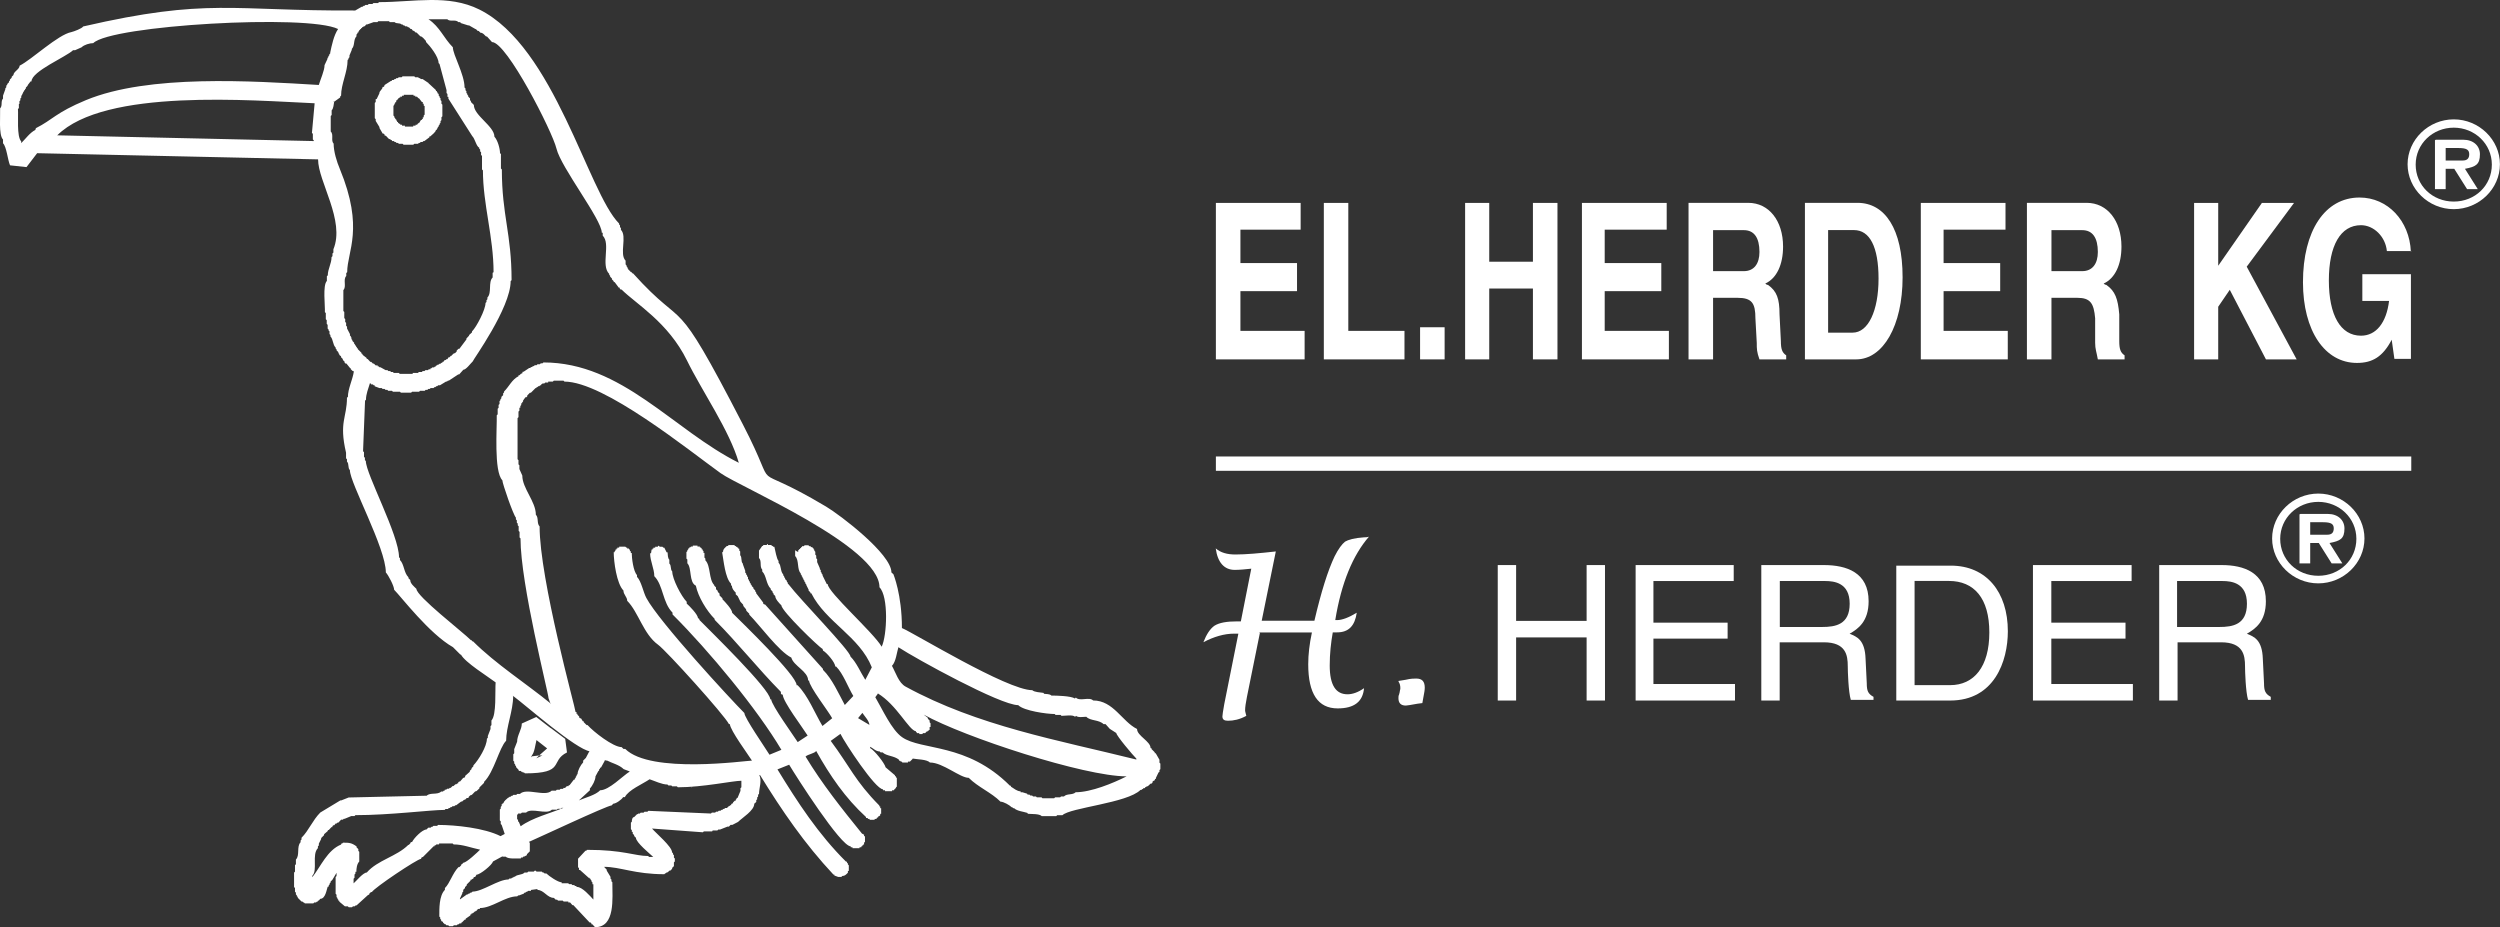 <?xml version="1.0" encoding="UTF-8"?>
<svg id="Ebene_1" data-name="Ebene 1" xmlns="http://www.w3.org/2000/svg" viewBox="0 0 352.48 130.73">
  <rect x="0" y="0" width="352.48" height="130.73" fill="#333333" stroke="none"/>
  <defs>
    <style>
      .cls-1, .cls-2 {
        fill: #fff;
      }

      .cls-2 {
        fill-rule: evenodd;
      }
    </style>
  </defs>
  <g id="Ebene_1-2" data-name="Ebene 1-2">
    <path class="cls-2" d="m112.11,77.61v.79c.59.59.23,1.88.79,2.44v.13l.13.13v.13l.13.13v.13l.13.13v.13l.13.13v.13l.13.13v.13l.13.13v.08l.33.66v.13l.25.25v.13h.13c2.04,4.07,6.8,6.08,8.53,10.44l-.92,1.76c-.66-1.02-1.22-2.42-2.09-3.28,0-.79-7.13-8.07-8.71-10.16l-.13-.13v-.13l-.13-.13v-.13l-.25-.25v-.13l-.13-.13v-.13l-.13-.13v-.13c-.43-.43-.25-1.25-.66-1.65v-.25c-.28-.28-.46-1.5-.59-1.99h-.13l-.13-.13h-.13v-.13h-.53v-.13h-.13v.13h-.53v.13h-.13l-.46.66v1.04c.43.43.05,1.22.46,1.65v.25c.61.61.53,1.78,1.2,2.44v.13l.25.25v.13l.13.13v.13l.25.25c0,.43.56,1.02.87,1.32,0,.79,5.27,5.88,5.8,6.14l.08.25c.46.23,1.71,1.65,1.71,2.24h.13c.99.99,1.68,2.93,2.42,4.15l-1.2,1.27c-.87-1.6-1.78-3.69-3.08-4.96v-.13l-8.17-9.09h-.13l-.13-.13v-.13l-.99-1.32v-.13l-.13-.13v-.13l-.25-.25v-.13l-.25-.25v-.13l-.13-.08v-.13l-.13-.13v-.13l-.13-.13v-.13l-.13-.13v-.25l-.13-.13v-.13l-.13-.13v-.13l-.13-.13v-.25l-.33-.92v-.08c-.33-.33-.08-.87-.38-1.2v-.53l-.13-.13v-.25h-.13v-.13h-.13v-.13h-.13l-.13-.13h-.13v-.13h-.84l-.13.13h-.13c-.25.25-.53.41-.53.79l-.13.13c.2,1.09.41,3.59,1.25,4.4v.2l.13.13c0,.36.28.69.53.92v.25l.28.25.38.79.38.41c0,.38.46.48.46.87l.41.41v.13c1.53,1.55,4.15,5.17,5.93,6.06.31,1.17,2.37,1.93,2.37,3.23h.13c0,.84,2.77,4.38,3.26,5.32l-1.37,1.09c-1.09-1.83-2.04-4.28-3.51-5.75h-.13c0-1.4-7.64-8.76-9.09-10.21,0-.48-1.02-1.55-1.37-1.91v-.13l-.41-.41v-.25l-.25-.25v-.13l-.25-.25v-.25l-.25-.25v-.08c-.79-.79-.48-2.72-1.25-3.49v-.25l-.13-.13v-.66h-.13v-.25l-.13-.13v-.13h-.13v-.13l-.13-.13h-.13v-.13h-.33v-.13h-.66v.13h-.25l-.13.13h-.13v.13h-.13v.13l-.13.13v.13l-.13.13v.92l.13.13v.53c.66.66.2,2.67,1.2,3.16.31,1.55,1.53,3.56,2.65,4.68v.13c3.23,3.23,6.14,6.92,9.34,10.16v.25l.13.13h.13c0,.97,2.85,4.71,3.51,5.78l-1.4.92c-.43-.69-3.74-5.27-3.74-6.03h-.13c0-1.4-8.43-9.6-10-11.2v-.13l-.2-.13c0-.48-1.2-1.71-1.58-2.04v-.25c-.76-.76-2.04-3.23-2.04-4.28-.31-.31-.08-.81-.41-1.12v-.53c-.25-.25-.2-.71-.25-1.04h-.13l-.33-.66h-.13l-.13-.13h-.38l-.13-.13h-.13v.13h-.38v.13h-.25v.13h-.13v.13h-.13l-.08.53h-.13c0,1.12.59,2.16.59,3.23,1.27,1.27,1.15,3.72,2.57,5.14v.25c5.19,5.17,11.97,13.39,15.35,19.09l-1.68.69c-.64-1.04-3.54-5.22-3.54-5.88-1.93-1.93-12.04-12.88-13.82-16.22-.43-.79-.71-2.37-1.32-2.98v-.25c-.51-.51-.74-2.39-.74-3.11h-.13v-.25h-.13v-.25h-.13v-.13h-.25v-.13h-.13l-.13-.13h-.87v.13h-.25v.13h-.13v.13h-.13v.13l-.13.13v.13h-.13c0,1.32.41,4.43,1.37,5.4,0,.59.53.89.53,1.45,1.58,1.58,2.29,4.71,4.35,6.19,1.17.84,9.39,9.95,10,11.2h.13c0,.81,2.65,4.4,3.11,5.14-.79,0-14.28,1.93-17.87-1.65h-.25l-.25-.25c-1.2,0-3.97-2.16-4.81-3.11h-.13l-.41-.41v-.13h-.13l-.25-.41h-.13l-.13-.13v-.13l-.25-.25v-.13h-.13v-.25h-.13c0-.46-5.07-18.69-5.07-26.17-.43-.43-.1-1.22-.53-1.65,0-1.86-1.91-3.72-1.91-5.52l-.41-.92v-.53l-.13-.13v-.59l-.13-.13v-5.8l.13-.13v-.79l.13-.13v-.41h.13v-.25l.13-.13v-.25h.13v-.13l.13-.13v-.13l.33-.46h.13l.13-.13v-.13l.38-.38h.13l.66-.66h.13v-.13h.13l.13-.13h.13l.13-.13h.13v-.13h.08l.13-.13h.25l.13-.13h.41v-.13h.66l.13-.13h1.37l.13.13c5.58,0,17.51,9.67,22.02,12.91,2.67,1.93,22.4,10.28,22.4,16.09,1.3,1.3,1.07,6.82.31,8.38-1.12-1.96-7.61-7.69-7.61-8.83h-.13l-.59-1.2v-.13l-.13-.13v-.13l-.13-.13v-.25l-.13-.13v-.13l-.38-.87v-.41l-.13-.13v-.38l-.13-.13v-.41l-.13-.13v-.13l-.13-.13v-.13h-.13v-.13h-.25v-.13h-.2l-.13-.13h-.53l-.13.13h-.25v.13h-.13v.13h-.13v.13h-.13v.13h-.13v.25h-.13l-.36-.23.05.06h0Zm-62.22-25.23c-.18,1.2-.84,2.42-.84,3.61l-.13.05c0,2.88-1.15,3.44-.13,7.79v.79l.13.13v.33c.33.33.08.87.41,1.2,0,1.83,5.07,10.97,5.07,14.43.36.38,1.17,1.93,1.17,2.44.97.97,4.96,6.21,8.3,8.1l1.04,1.04h.08c.56,1.09,3.82,3.11,4.89,3.92-.1,1.12.15,4.61-.59,5.37v.66l-.13.13v.41l-.38.99v.25l-.13.13c0,1.09-1.17,3-1.91,3.77v.13l-.25.25v.13l-.25.25v.13l-.66.59v.13l-.13.13h-.13l-.46.53h-.13l-.13.13v.13h-.13l-.13.13h-.13l-.28.25h-.13l-.25.25h-.13l-.13.13h-.25l-.13.13h-.2v.13h-.13l-.13.13h-.25c-.51.51-1.55.1-2.04.59l-11,.25-1.04.41h-.13l-2.83,1.71c-1.09,1.09-1.63,2.55-2.65,3.56v.25l-.13.13v.25c-.59.59-.08,1.86-.66,2.44v.66l-.13.13v.92l-.13.13v2.04l.13.13v.53l.13.13v.25l.13.13v.13l.13.08v.13l.53.53h.13l.13.13h.08l.13.13h1.2l.13-.13h.25l.13-.13h.13v-.13h.13l.2-.25c.74,0,.89-1.27,1.07-1.78v.13l.13-.13v-.13l.13-.13v-.13l.13-.13v-.13l.25-.25.59-.99v.46l-.13.13v2.37l.13.13v.33l.13.13v.13l.13.13v.13h.13v.13l.79.66h.41l.13.13h.46l.13-.13h.25l.13-.13h.13l1.65-1.5h.13v-.13l.25-.25h.13c.31-.59,6.42-4.68,6.92-4.68l.13-.25h.13l1.53-1.53h.13v-.13h.13l.13-.13h.38v-.13h1.91l.13.13c1.32,0,2.47.48,3.74.74-.36.36-1.91,1.83-2.34,1.83l-.25.25h-.08v.13l-.25.25h-.13c-.84.87-1.22,2.29-1.91,2.95v.25c-.84.84-.79,2.7-.79,3.77l.13.13v.2l.13.13v.13l.13.13h.13v.13l.28.25h.13l.05.13h.28l.13.13h.53l.13-.13h.41l.13-.13h.13l.13-.13h.25v-.13h.08l.41-.41h.13v-.13l.66-.46v-.13h.13v-.13h.13l.13-.13h.13v-.13h.13l.13-.13h.13v-.13h.05l.13-.13h.25v-.13c1.73,0,3.54-1.65,5.27-1.65l.13-.13h.13l.66-.25.08-.13h.13l.13-.13h.13l.13-.13h.41v-.13l.92-.13v.13c.92,0,1.37,1.12,2.32,1.12l.25.25h.2l.13.13h.66l.13.13h.66v.13h.25l.33.38h.13l2.29,2.44h.13l.13.13v.13h.13l.38.41c2.88,0,2.44-4.05,2.44-6.34l-.13-.13v-.25l-.13-.13v-.25l-.53-.87v-.13l-.38-.41c2.32,0,4.3,1.04,8.5,1.04l.13-.13h.08l.13-.13h.13l.25-.25h.13l.25-.25v-.13l.25-.25v-.53l.13-.13v-.41l-.13-.13v-.41h-.13v-.2l-.13-.13c0-.81-2.27-2.7-2.83-3.36l7.18.53.13-.13h1.17l.08-.13h.66l.13-.13h.25l1.04-.41h.2l.25-.25h.25l.79-.41c.61-.61,2.29-1.6,2.29-2.57l.28-.25v-.25l.13-.13v-.25l.13-.13v-.25l.13-.13c0-.79.43-1.86.05-2.62l.08-.05c3.13,5.09,6.31,9.72,10.36,14.05h.13v.13l.53.2h.46l.13-.13c.36,0,.53-.2.79-.46v-.25h.13v-.79l-.13-.13v-.13l-.13-.13v-.13h-.13c-3.9-3.87-6.82-8.35-9.67-13.01l1.65-.66c.94,1.58,7.26,11.51,8.68,11.51v.13h.25v.13h.99v-.13h.25v-.13h.13v-.13h.13v-.13h.13v-.25l.13-.13v-.79h-.13v-.25h-.13v-.08h-.13c-2.88-3.56-5.63-7-7.99-10.9.33-.33,1.27-.43,1.5-.79,1.93,3.46,4.1,6.64,7.03,9.32v.13h.25v.13h.25v.13h.71v-.13h.28v-.13l.25-.13v-.13h.13l.13-.13v-.2h.13v-.79h-.13v-.25h-.13v-.13c-3.41-3.44-4.15-5.5-6.85-9.11l1.37-.99c.61,1.25,4.91,7.82,6.01,7.82v.13h.28v.13h.99v-.13h.28v-.13h.13v-.13h.13v-.13l.13-.13v-1.2l-.13-.13v-.13h-.13v-.13l-1.32-1.12c-.15-.61-1.6-2.42-2.16-2.7l-.05-.2c.48.2.81.66,1.37.66l.13.13h.28c.53.53,1.63.46,2.32,1.04v.13h.13l.13.13h.13l.08.13h.79v-.13h.28l.38-.38v-.05c.64.13,1.99.1,2.44.56,1.83,0,4.23,2.16,5.47,2.16,1.32,1.32,3.18,2.06,4.48,3.36.43,0,1.27.48,1.58.79h.08l.13.13h.13c.41.41,1.3.48,1.86.66l.08.13c.51.05,1.6-.03,1.96.33h2.04l.13-.13h.74c1.07-1.07,9.14-1.71,11-3.56h.13l.13-.13h.13v-.13h.25v-.13h.13l.13-.13h.13l.41-.38h.13l.13-.13v-.13l.13-.13h.08l.13-.13v-.13h.13v-.13l.38-.79.13-.08v-.25l.13-.13v-.79l-.13-.13v-.41l-.53-.92h-.13v-.13l-.46-.46v-.13h-.13c0-.97-1.91-1.73-1.91-2.7-2.11-1.04-3.33-4.02-6.19-4.02-.56-.56-1.88.18-2.44-.41l-.13.13c-.56-.36-2.55-.41-3.31-.41-.25-.25-.71-.2-1.04-.25l-.08-.13c-.46-.08-1.25-.08-1.58-.38-3.56,0-16.83-8.15-18.38-8.76,0-4.76-1.2-7.56-1.2-7.59l-.28-.25c0-2.6-7.18-8.07-9.22-9.29-11.84-7.05-6.06-.64-11.74-11.61-10.11-19.58-7.66-12.6-15.48-21.28h-.13v-.13h-.13v-.08h-.13v-.13h-.13v-.13h-.13v-.13l-.13-.13v-.13l-.13-.13v-.13l-.13-.13v-.53c-.92-.92.25-3.44-.66-4.35v-.25l-.13-.13v-.25l-.13-.13v-.13c-4.38-4.38-9.11-24.9-19.7-30.17-4.4-2.19-9.22-1.04-14.15-1.04l-.13.13h-.66l-.13.13h-.53l-.13.13h-.33l-.13.13h-.13l-.13.13h-.13l-.92.53c-17.46.09-20.72-1.82-38.36,2.25-.15.28-1.3.71-1.65.79-1.91.36-5.58,3.87-7.31,4.74,0,.51-.87.84-.87,1.32l-.25.25v.13l-.25.25v.13l-.13.13v.13l-.25.25v.13l-.13.08v.25l-.13.13v.13l-.33.92v.41c-.36.36-.03,1.02-.41,1.37.05.92-.23,3.79.41,4.4v.53c.51.51.66,2.37.99,3.11l2.32.25,1.5-1.96,39.61.87c0,3.13,3.84,8.63,2.16,12.68v.46l-.13.13v.38l-.13.13c0,.92-.53,1.68-.53,2.57l-.13.13v.66c-.61.61-.23,3.51-.28,4.4l.13.13v.87l.13.13v.53l.13.13v.53l.13.13v.13l.13.13v.38l.13.13v.2c.41.41.31,1.17.74,1.58v.13l.13.13v.13l.25.25v.13l.13.13v.13l.25.2v.13l.25.25v.13l.25.25v.13l.13.13h.13l.53.66h.08v.13l.25.25h.1l.08.1v-.02h0Zm22.43,45.72c2.06,1.55,8.83,7.51,10.87,7.84l-.08-.05-.51.97-.38.38v.25c-.33.33-.79,1.17-.79,1.65l-.13.13v.13l-.13.13v.13l-.13.13v.13h-.13l-.61.79h-.13v.13h-.25l-.25.25h-.25v.13h-.38l-.13.13h-.41l-.13.13h-.59c-.92.92-3.56-.46-4.48.46h-.38l-.13.13h-.41l-.13.13h-.13l-.13.13h-.13l-.13.13h-.08c-.2.2-.66.51-.66.79h-.13v.13h-.13v.25l-.13.13v.25l-.13.13v1.53l.13.13v.38l.13.13.43,1.27-.59.31c-2.27-1.15-6.34-1.58-8.81-1.58l-.13.13h-.53l-.13.13h-.13l-.13.13h-.33l-.25.25c-.59,0-1.78,1.22-2.04,1.78h-.13l-.13.13v.13h-.13v.13h-.13c-1.65,1.65-4.33,2.14-5.86,3.9-.51,0-1.45,1.17-1.86,1.53v-.66l.13-.13v-.46l.13-.13v-.25h.13c0-.46.08-1.12.41-1.45v-1.37l-.13-.13v-.25l-.25-.25v-.13c-.69-.51-1.04-.53-1.91-.53l-.13.13h-.13v.13c-1.96.79-2.88,3.11-4.07,4.61v-.2c.79-.79-.1-3,.79-3.9v-.25l.13-.13v-.25l.33-.66v-.13l.41-.41v-.13l.53-.46v-.13h.13l.38-.41h.13v-.13l.13-.13h.13l.2-.25h.13l.13-.13h.13l.38-.41h.25l.13-.13h.13l.92-.38h.46l.13-.13c4.89,0,10.56-.74,12.58-.74l.13-.13h.33l.13-.13h.13l.13-.13h.13l.13-.13h.25l.13-.13h.13l.71-.53h.13l.28-.25h.13l.25-.25h.25v-.13l.25-.25c.38,0,.51-.59.87-.59l.41-.38v-.13l.66-.66v-.13c1.43-1.43,2.14-4.84,3.11-5.8,0-1.96.99-4.2.99-6.31l-.05.03.02-.06h0Zm13.29,9.14c.71.36,1.73.61,2.32,1.2l.87.33c-1.02.64-2.93,2.65-4.18,2.65-.66.69-2.11,1.04-3,1.43l1.55-1.43v-.25c.36-.36.79-1.2.79-1.71l.38-.71.13-.13v-.13l.13-.13v-.13h.13l.56-1.02-.1-.05m-7.51-7.94c-3.59-2.93-7.76-5.58-11-8.81h-.13v-.13h-.13c-1.2-1.2-7.71-6.21-7.71-7.26-.33-.33-.87-.74-.87-1.25l-.25-.25v-.13c-.66-.64-.59-1.83-1.2-2.44v-.25l-.13-.13c0-3.13-4.68-11.76-4.68-13.57l-.13-.13v-.33l-.13-.13v-.66l-.13-.13.28-7.13.13-.13c0-.79.33-1.58.56-2.34l.03.05h.13v.13h.25l.13.13h.13v.13l.66.25h.33l.13.13h.28l.13.13h.25l.13.13h.53l.13.13h.99l.13.13h1.45l.13-.13h.99l.13-.13h.66l.13-.13h.25l.13-.13h.2l.13-.13h.41l.13-.13h.13l.13-.13h.13l.13-.13h.25l.87-.53h.13l.13-.13h.13l1.32-.87h.13l.59-.66c.38,0,1.02-.89,1.32-1.17,0-.18,5.35-7.54,5.35-11.33l.13-.13c0-6.59-1.37-9.14-1.37-15.61l-.13-.13v-2.04l-.13-.13c0-.64-.33-1.83-.79-2.32,0-1.48-2.9-2.98-2.9-4.48l-.41-.41v-.13l-.13-.13v-.25l-.25-.25v-.13l-.13-.13v-.13l-.13-.13v-.25l-.13-.13v-.25l-.13-.13c0-1.86-1.65-4.63-1.65-5.68-1.3-1.3-1.83-2.88-3.44-3.95h2.65c.41.41,1.17-.03,1.58.41h.25l.08.13,1.04.33h.13l.92.53h.05l.25.25h.13l.25.25c.36,0,.56.31.79.53h.13l.71.79c2.09,0,8.53,12.65,9.09,15.02.64,2.67,6.39,10,6.39,11.86h.13v.41c1.17,1.17-.31,4.18.92,5.4v.13l.13.13v.13l.25.25v.13l.25.25v.13h.13l.59.79h.13v.13l.13.13h.13c2.01,2.01,6.57,4.61,9.22,10,2.09,4.28,6.01,9.88,7.31,14.43-9.27-4.63-16.45-14.15-27.55-14.15l-.13.13h-.25l-.13.13h-.33l-.13.13h-.25l-.13.13h-.13l-.13.13h-.13l-.13.13h-.13l-.79.53h-.13l-.08.25h-.13l-.25.25h-.13v.13c-.94.48-1.32,1.45-2.04,2.16v.13l-.13.13v.25l-.25.25v.2l-.13.13v.13l-.13.13v.41l-.13.13v.41l-.13.13v.79l-.13.13c.05,1.71-.43,7.94.79,9.16,0,.46,1.55,4.91,1.91,5.27v.25l.13.13v.33l.13.13v.25l.13.13v.66l.13.13v.79l.13.13c0,6.49,3.95,21.82,3.95,22.53l.25.69.1.05v.04h-.01Zm48.98-7.97c2.52,1.65,14.38,8.17,16.9,8.17.81.81,4.05,1.25,5.14,1.25l.13.13h.71l.13.13c.48,0,1.58-.2,1.91.13l.13-.13c.31.28,1.04.13,1.45.13.59.61,1.76.38,2.44,1.04h.28l.59.66.92.59c0,.36,2.34,3.13,2.83,3.61v.13c-11.05-2.75-22.33-4.71-32.53-10.28-.99-.53-1.4-1.99-1.93-2.93.56-.56.69-1.93.92-2.67v.05h-.02Zm-2.93,6.49c2.72,1.63,4.4,5.22,5.42,5.37v.13h.13v.13h.33v.13h.41l.13-.13h.28l.25-.25h.13v-.08h.13v-.13h.13v-.41h.13v-.53l-.13-.13v-.25l-.25-.25v-.13l-.59-.46c5.78,3.21,22.66,8.71,28.61,8.71-1.91.97-5.02,2.24-7.18,2.24-.43.43-1.22.15-1.65.59h-.41l-.13.13h-.71l-.13.13h-1.65l-.13-.13h-.66l-.13-.13h-.41l-.13-.13h-.25l-.13-.13h-.25l-.08-.13-.66-.2h-.25v-.13c-.51,0-.94-.41-1.37-.66v-.13h-.13c-6.11-6.11-12.47-4.91-15.22-6.85-1.48-1.04-2.75-3.9-3.77-5.63l.41-.56h-.09Zm-1.12,4.48l-1.63-.97.61-.74c.31.48.99,1.15.99,1.73l.03-.03h0Zm-51.73,18.56h.41c.38.38,1.63.23,2.16.25v-.13h.25l.08-.13h.13l.38-.2v-.13l.41-.41v-1.2l-.13-.13c1.09-.46,11.05-5.14,11.66-5.14l.25-.25c.38,0,1.22-.61,1.37-.92h.25c.51-1.02,2.47-1.83,3.49-2.52.76.25,1.73.74,2.52.74l.13.13h.41l.13.13h.66l.13.13c3.56,0,7.76-.92,8.96-.92v.92l-.13.13v.38l-.41.99h-.13v.13l-.13.13v.13h-.13l-.25.25v.13h-.13l-.13.13v.13h-.13l-.13.13h-.13v.13h-.08l-.13.13h-.25l-.13.13h-.13l-.13.13h-.13l-.13.13h-.25l-.13.13h-.25l-.13.13h-.46l-.13.13-8.83-.38-.13.13h-.41l-.13.13h-.41l-.13.13h-.25v.08h-.13l-.41.41c-.28,0-.33.46-.33.66l-.13.13v.92l.13.13v.25h.13v.25l.2.2v.13l.25.25c0,.66,1.99,2.27,2.44,2.7h-.59l-.13-.13c-1.91,0-3.46-.87-8.63-.87l-.08.13h-.13l-1.04,1.12v1.2l.13.13v.25h.13l1.25,1.12h.13v.13h.13v.13l.13.13v.13l.13.13v.25h.13v2.16c-.48-.51-1.55-1.78-2.32-1.78l-.13-.13h-.13l-.13-.13h-.25l-.13-.13h-.33l-.13-.13h-.92v-.13c-.51,0-1.78-.87-2.16-1.25h-.25l-.13-.13h-.13l-.13-.13h-.74l-.13-.13h-.13l-.13.13h-.79l-.13.13h-.38c-.36.38-1.02.23-1.37.59h-.13l-.13.13h-.13l-.13.13h-.25l-.13.13c-1.45,0-3.67,1.71-5.07,1.71l-.13.13h-.13l-.13.13h-.13l-.13.13h-.13l-.99.71v-.13l.33-.71v-.13l.13-.13v-.25l.25-.25v-.13l.25-.25v-.13l.53-.53v-.13h.13l.13-.13h.13v-.13l.13-.13h.13l.2-.33c.51,0,2.19-1.37,2.32-1.86l1.45-.79-.18.15.1-.04h0Zm2.52-4.3l-.23-.56-.13-.13v-.25h-.13v-.71h.13v-.13h.41l.13-.13h.59c.76-.76,2.88.36,3.64-.41h.71l.13-.13h.41l.13-.13h.25c-1.83.76-4.4,1.4-6.03,2.6v-.03h0ZM8.06,19.09c6.7-6.7,27.55-4.91,36.3-4.53l-.38,4.18.13.13v.79l.13.13v.1l-36.2-.81.03.03v-.02h-.01ZM46.56,7.4v.13l-.13.13v.13l-.13.13v.13l-.13.13v.13l-.41.87c0,.76-.59,2.04-.81,2.8-9.37-.56-23.98-1.53-32.84,2.14-4.28,1.78-4.66,2.75-7.05,3.95l-.08.25c-.76.38-1.37,1.25-1.99,1.86v-.25c-.66-.66-.38-3.59-.46-4.56l.13-.13v-.59h.08v-.38l.13-.13v-.25l.13-.13v-.25l.13-.13v-.13l.13-.13v-.13l.13-.13v-.13h.13v-.13l.13-.13v-.13l.25-.25v-.08l.41-.53h.13c0-1.43,4.94-3.49,5.86-4.4h.28l.92-.41c.36-.36,1.15-.59,1.65-.59,2.52-2.52,30.22-4.12,34.52-1.99-.61.89-.89,2.29-1.12,3.36l.03-.05s-.02,0-.02,0Zm.48,7l.92-.66v-.13l.13-.13c0-1.63.92-3.33.92-5.02l.13-.13v-.13l.13-.13v-.25l.33-.79v-.13c.46-.46.2-1.32.66-1.78v-.25l.13-.13v-.13h.13v-.13l.13-.13v-.13h.13v-.13h.13v-.13h.13v-.13h.13l.13-.13h.13l.2-.25h.13l.92-.33h.53l.13-.13h1.5l.13.13h.66c.28.28.71.05.99.33h.13l.13.13h.13l.13.13h.25l.13.13h.13l.25.25h.13l.2.25h.13l.25.25h.13l.53.53c.28,0,.59.46.79.66v.13c.59.59,1.78,2.09,1.78,2.98l.13.13.99,3.69v.41l.13.13v.41h.13v.25l3.36,5.27c.41.41.56,1.43.99,1.65v.13l.13.13v.25l.13.13v.38l.13.13v1.91l.13.13c0,4.79,1.5,9.39,1.5,14.36l-.13.08v.66c-.66.66-.08,2.16-.74,2.83v.25l-.13.13v.25l-.13.13c0,.94-1.27,3.39-1.91,4.02v.13l-.41.38v.08l-.38.41v.13l-.99,1.32h-.13l-.25.25v.13l-.25.25h-.13l-.28.25v.08h-.13l-.25.25h-.13l-.13.25h-.13l-.13.13h-.13l-.2.25h-.13v.13h-.13l-.13.13h-.13l-.13.13h-.13l-.13.13h-.13v.13h-.13l-.13.13h-.25l-.13.13h-.13v.13h-.25l-.08.13h-.38l-.13.13h-.25l-.13.13h-.41l-.13.13h-.74v.13h-1.83l-.13-.13h-.71l-.13-.13h-.25l-.13-.13h-.25l-.13-.13h-.25l-.74-.41h-.13l-.13-.13h-.13v-.13h-.28l-.25-.25h-.13l-.25-.25h-.13l-.38-.41h-.13v-.13l-.59-.46v-.13h-.13v-.13l-.53-.53v-.13h-.13v-.13l-.13-.13v-.13h-.13v-.13l-.13-.13v-.13l-.25-.25v-.13l-.13-.13v-.25h-.08v-.13l-.13-.13v-.2l-.41-.79v-.25l-.13-.13v-.41l-.13-.13v-.41l-.13-.13v-.87l-.13-.13v-2.95c.48-.48-.08-1.5.41-1.99v-.41l.13-.13c0-2.95,2.44-6.14-1.04-14.56-.43-1.02-.87-2.44-.87-3.56-.43-.43.05-1.27-.41-1.71v-2.19l.13-.13v-.66c.28-.28.28-.87.36-1.25l-.1.03.02.06h0Zm13.42-2.72h-.08l-.79-.53h-.25l-.13-.13h-.13l-.13-.13h-.41l-.13-.13h-1.65l-.13.13h-.41l-.13.13h-.2l-.13.13h-.13l-.13.13h-.25v.13h-.13l-.92.59v.13l-.13.13h-.13c0,.38-.46.51-.46.92l-.38.79h-.13v.41l-.13.13v2.16l.13.13v.25l.53.87v.13l.46.79h.13l.13.13v.13c.36,0,.43.53.79.53l.13.13h.13v.13h.25l.13.13h.13l.13.13h.2l.13.13h.53l.13.13h1.37l.13-.13h.53l.13-.13h.13l.13-.13h.25l.13-.13h.13l.71-.53v-.13h.13c.23-.23.79-.61.79-.92h.13v-.13l.13-.13v-.13l.13-.08v-.13l.13-.13v-.13l.13-.13v-.25l.13-.13v-.41l.13-.13v-1.65l-.13-.13v-.38l-.13-.13v-.25l-.13-.13v-.13l-.13-.13v-.25h-.13v-.13l-.13-.13v-.13h-.13v-.13l-1.07-.99.05-.03s.02,0,.02,0Zm-1.65,1.91v.13h.13v.13h.13l.41.53h.13v.25h.13v.25l.13.08v1.2l-.13.13v.25h-.13v.25h-.13v.13h-.13l-.25.41h-.13v.13h-.13v.13h-.25v.13h-.33v.13h-1.17v-.13h-.41v-.13h-.25v-.13h-.13l-.13-.13h-.05v-.13h-.13v-.13l-.13-.13v-.13h-.13v-.13l-.13-.13v-.13l-.13-.13v-1.37l.13-.13v-.13l.13-.13v-.13h.13v-.25h.13v-.13h.13v-.13h.05l.13-.13h.13v-.13h.25v-.13h.25v-.13h1.37v.13h.25v.13h.25v-.08.04h.01Zm18.84,89.08l-2.04-1.58-2.04.92c0,.87-.66,1.65-.66,2.57l-.41,1.04v.59l-.13.13v.92l.13.13v.25l.13.13v.13l.13.13v.13l.38.41v.13h.28l.13.13h.13v.08h.2l.13.13c5.8,0,3.46-1.73,5.93-2.95l-.25-1.91-2.04-1.53v.05-.03h0Zm-2.04,1.65l1.53,1.2-1.12.99h.46l-.87.41.41-.41-1.04.13v.13l-.13-.13h.13v-.13c.38-.38.51-1.6.66-2.16,0,0-.03-.03-.03-.03Z"/>
    <polyline class="cls-2" points="85.23 107.11 85.61 107.24 84.9 106.86"/>
    <polyline class="cls-2" points="86.39 107.69 86.44 107.72 85.6 107.29"/>
    <line class="cls-1" x1="160.24" y1="107.13" x2="122.61" y2="102.22"/>
    <polygon class="cls-2" points="97.51 111.03 97.51 110.9 97.64 110.9 97.51 111.03"/>
  </g>
  <g id="Ebene_1-2-2" data-name="Ebene 1-2">
    <polygon class="cls-2" points="171.43 28.61 171.43 50.67 183.94 50.67 183.94 46.65 174.89 46.65 174.89 41.05 182.87 41.05 182.87 37.09 174.89 37.09 174.89 32.38 183.38 32.38 183.38 28.61 171.43 28.61"/>
    <polygon class="cls-2" points="186.65 28.61 186.65 50.67 198.02 50.67 198.02 46.65 190.1 46.65 190.1 28.61 186.65 28.61"/>
    <polygon class="cls-2" points="200.22 46.14 200.22 50.67 203.68 50.67 203.68 46.14 200.22 46.14"/>
    <polygon class="cls-2" points="206.57 28.61 206.57 50.67 209.97 50.67 209.97 40.68 216.13 40.68 216.13 50.67 219.59 50.67 219.59 28.61 216.13 28.61 216.13 36.9 209.97 36.9 209.97 28.61 206.57 28.61"/>
    <polygon class="cls-2" points="223.04 28.61 223.04 50.67 235.3 50.67 235.3 46.65 226.25 46.65 226.25 41.05 234.23 41.05 234.23 37.09 226.25 37.09 226.25 32.38 234.99 32.38 234.99 28.61 223.04 28.61"/>
    <path class="cls-2" d="m238.07,28.61v22.06h3.46v-8.68h3.46c2.01,0,2.51.75,2.51,2.89l.19,3.46c0,.88,0,1.26.38,2.33h3.77v-.57c-.57-.38-.75-.88-.75-2.01l-.19-3.77c0-2.2-.38-3.27-1.63-4.15-.13,0-.25-.06-.38-.19,1.63-.75,2.51-2.7,2.51-5.22,0-3.65-2.01-6.16-4.9-6.16h-8.49.06Zm3.46,9.62v-5.78h4.34c1.45,0,2.2,1.07,2.2,3.08,0,1.63-.75,2.7-2.2,2.7h-4.34Z"/>
    <path class="cls-2" d="m254.48,28.61v22.06h7.23c3.77,0,6.54-4.71,6.54-11.57s-2.51-10.5-6.35-10.5h-7.42Zm3.27,18.29v-14.46h3.65c2.2,0,3.46,2.33,3.46,6.85s-1.45,7.61-3.65,7.61h-3.46Z"/>
    <polygon class="cls-2" points="270.82 28.61 270.82 50.67 283.08 50.67 283.08 46.65 274.03 46.65 274.03 41.05 282.01 41.05 282.01 37.09 274.03 37.09 274.03 32.38 282.76 32.38 282.76 28.61 270.82 28.61"/>
    <path class="cls-2" d="m285.78,28.61v22.06h3.46v-8.68h3.65c1.82,0,2.33.75,2.51,2.89v3.46c0,.88.19,1.26.38,2.33h3.77v-.57c-.57-.38-.75-.88-.75-2.01v-3.77c-.19-2.2-.57-3.27-1.82-4.15,0,0-.19,0-.38-.19,1.63-.75,2.51-2.7,2.51-5.22,0-3.65-2.01-6.16-4.9-6.16h-8.49.06Zm3.46,9.62v-5.78h4.34c1.45,0,2.2,1.07,2.2,3.08,0,1.63-.75,2.7-2.2,2.7h-4.34Z"/>
    <polygon class="cls-2" points="309.35 28.61 309.35 50.67 312.75 50.67 312.75 43.25 314.38 40.86 319.48 50.67 323.81 50.67 316.77 37.6 323.44 28.61 318.91 28.61 312.75 37.47 312.75 28.61 309.35 28.61"/>
    <path class="cls-2" d="m339.91,35.46c-.19-4.34-3.27-7.61-7.23-7.61-4.9,0-7.98,4.71-7.98,11.94,0,6.85,3.08,11.38,7.61,11.38,2.2,0,3.65-.88,4.9-3.27l.38,2.7h2.33v-11.94h-6.85v3.77h3.77c-.38,3.08-1.82,4.9-3.96,4.9-2.89,0-4.53-2.89-4.53-7.79s1.63-7.79,4.53-7.79c1.82,0,3.46,1.63,3.65,3.65h3.46l-.06.06h-.02Z"/>
  </g>
  <g id="Ebene_1-3" data-name="Ebene 1-3">
    <path class="cls-1" d="m177.63,89.26l-1.82,8.99c-.17.86-.26,1.47-.26,1.9,0,.17.09.43.17.78-.95.52-1.82.69-2.59.69-.52,0-.78-.17-.78-.61,0-.17.09-.78.26-1.73l1.99-9.94h-.61c-1.38,0-2.85.43-4.32,1.21.43-1.12.95-1.9,1.56-2.33.69-.43,1.73-.61,3.2-.61h.52l1.47-7.43c-.86.09-1.64.17-2.33.17-1.47,0-2.42-1.04-2.68-3.03.69.61,1.64.86,2.77.86,1.47,0,3.37-.17,5.7-.43l-1.99,9.77h7.43c.95-4.06,1.9-7.09,2.85-9.08.52-1.04,1.04-1.73,1.47-2.07.43-.26,1.3-.52,2.68-.61.17,0,.43,0,.69-.09-2.25,2.59-3.89,6.48-4.75,11.76h.26c.69,0,1.64-.35,2.77-1.04-.26,1.82-1.12,2.77-2.77,2.77h-.61c-.26,1.47-.43,3.03-.43,4.67,0,2.77.86,4.06,2.51,4.06.69,0,1.47-.26,2.33-.86-.17,1.9-1.38,2.85-3.72,2.85-2.77,0-4.15-2.07-4.15-6.22,0-1.38.17-2.85.52-4.49h-7.43l.09.09h0Z"/>
    <path class="cls-1" d="m197.16,96.01l1.04-.17c.69-.17,1.21-.17,1.47-.17.86,0,1.21.43,1.21,1.3,0,.35-.09.78-.17,1.21l-.17.95-.69.09c-.95.17-1.47.26-1.64.26-.69,0-1.04-.35-1.04-1.04,0-.17,0-.35.09-.52l.09-.35c0-.17.09-.35.09-.52,0-.43-.09-.69-.26-.95v-.09h-.02Z"/>
    <polygon class="cls-1" points="223.7 87.54 213.76 87.54 213.76 79.67 211.17 79.67 211.17 98.77 213.76 98.77 213.76 89.87 223.7 89.87 223.7 98.77 226.29 98.77 226.29 79.67 223.7 79.67 223.7 87.54"/>
    <polygon class="cls-1" points="244.62 96.44 233.12 96.44 233.12 90.04 243.58 90.04 243.58 87.79 233.12 87.79 233.12 81.92 244.44 81.92 244.44 79.67 230.61 79.67 230.61 98.77 244.62 98.77 244.62 96.44"/>
    <path class="cls-1" d="m250.93,90.56h6.22c3.11,0,3.37,1.82,3.37,3.37,0,.69.09,3.63.43,4.75h3.2v-.43c-.78-.43-.95-.86-.95-1.9l-.17-3.46c-.09-2.68-1.21-3.11-2.25-3.54,1.21-.69,2.68-1.73,2.68-4.58,0-4.06-3.11-5.1-6.31-5.1h-8.82v19.1h2.59v-8.21h.01Zm0-8.64h6.4c1.3,0,3.46.26,3.46,3.2s-1.99,3.28-3.89,3.28h-5.96v-6.48h0Z"/>
    <path class="cls-1" d="m267.35,98.77h7.61c6.22,0,8.13-5.53,8.13-9.77,0-5.53-3.03-9.25-8.04-9.25h-7.69v19.1-.09h0Zm2.59-16.86h4.84c3.54,0,5.7,2.42,5.7,7.26s-2.16,7.43-5.53,7.43h-5.01v-14.69Z"/>
    <polygon class="cls-1" points="300.72 96.44 289.22 96.44 289.22 90.04 299.68 90.04 299.68 87.79 289.22 87.79 289.22 81.92 300.54 81.92 300.54 79.67 286.63 79.67 286.63 98.77 300.72 98.77 300.72 96.44"/>
    <path class="cls-1" d="m306.94,90.56h6.22c3.11,0,3.37,1.82,3.37,3.37,0,.69.09,3.63.43,4.75h3.2v-.43c-.78-.43-.95-.86-.95-1.9l-.17-3.46c-.09-2.68-1.21-3.11-2.25-3.54,1.21-.69,2.68-1.73,2.68-4.58,0-4.06-3.11-5.1-6.22-5.1h-8.82v19.1h2.59v-8.21h-.09.01Zm0-8.64h6.4c1.3,0,3.46.26,3.46,3.2s-1.99,3.28-3.89,3.28h-5.96v-6.48h0Z"/>
  </g>
  <g id="Ebene_1-4" data-name="Ebene 1-4">
    <g id="Solingen.pdf">
      <polygon class="cls-2" points="171.43 64.36 339.97 64.36 339.97 66.38 171.43 66.38 171.43 64.36"/>
    </g>
  </g>
  <g id="Ebene_1-2" data-name="Ebene_1">
    <path class="cls-2" d="m345.96,16.83c-3.56,0-6.51,2.87-6.51,6.33s2.95,6.33,6.51,6.33,6.51-2.87,6.51-6.33-2.95-6.33-6.51-6.33Zm0,1.17c2.95,0,5.37,2.28,5.37,5.21s-2.35,5.21-5.37,5.21-5.37-2.28-5.37-5.21,2.41-5.21,5.37-5.21Zm-2.65,1.76v6.91h1.51v-2.87h1.21l1.81,2.87h1.51l-1.81-2.87c1.51-.29,2.11-.59,2.11-2.05,0-1.17-.9-2.05-2.35-2.05h-3.86l-.12.06Zm1.51,2.87v-1.76h1.81c1.21,0,1.51.29,1.51.88s-.3.88-.9.88h-2.41Z"/>
    <path class="cls-2" d="m226.15,51.97,59.33-27.29"/>
  </g>
  <g id="Ebene_1-3" data-name="Ebene_1">
    <path class="cls-2" d="m326.86,69.59c-3.56,0-6.51,2.87-6.51,6.33s2.95,6.33,6.51,6.33,6.51-2.87,6.51-6.33-2.95-6.33-6.51-6.33Zm0,1.17c2.95,0,5.37,2.28,5.37,5.21s-2.35,5.21-5.37,5.21-5.37-2.28-5.37-5.21,2.41-5.21,5.37-5.21Zm-2.65,1.76v6.91h1.51v-2.87h1.21l1.81,2.87h1.51l-1.81-2.87c1.51-.29,2.11-.59,2.11-2.05,0-1.17-.9-2.05-2.35-2.05h-3.86l-.12.06Zm1.51,2.87v-1.76h1.81c1.21,0,1.51.29,1.51.88s-.3.88-.9.88h-2.41Z"/>
    <path class="cls-2" d="m207.05,104.73,59.33-27.29"/>
  </g>
</svg>